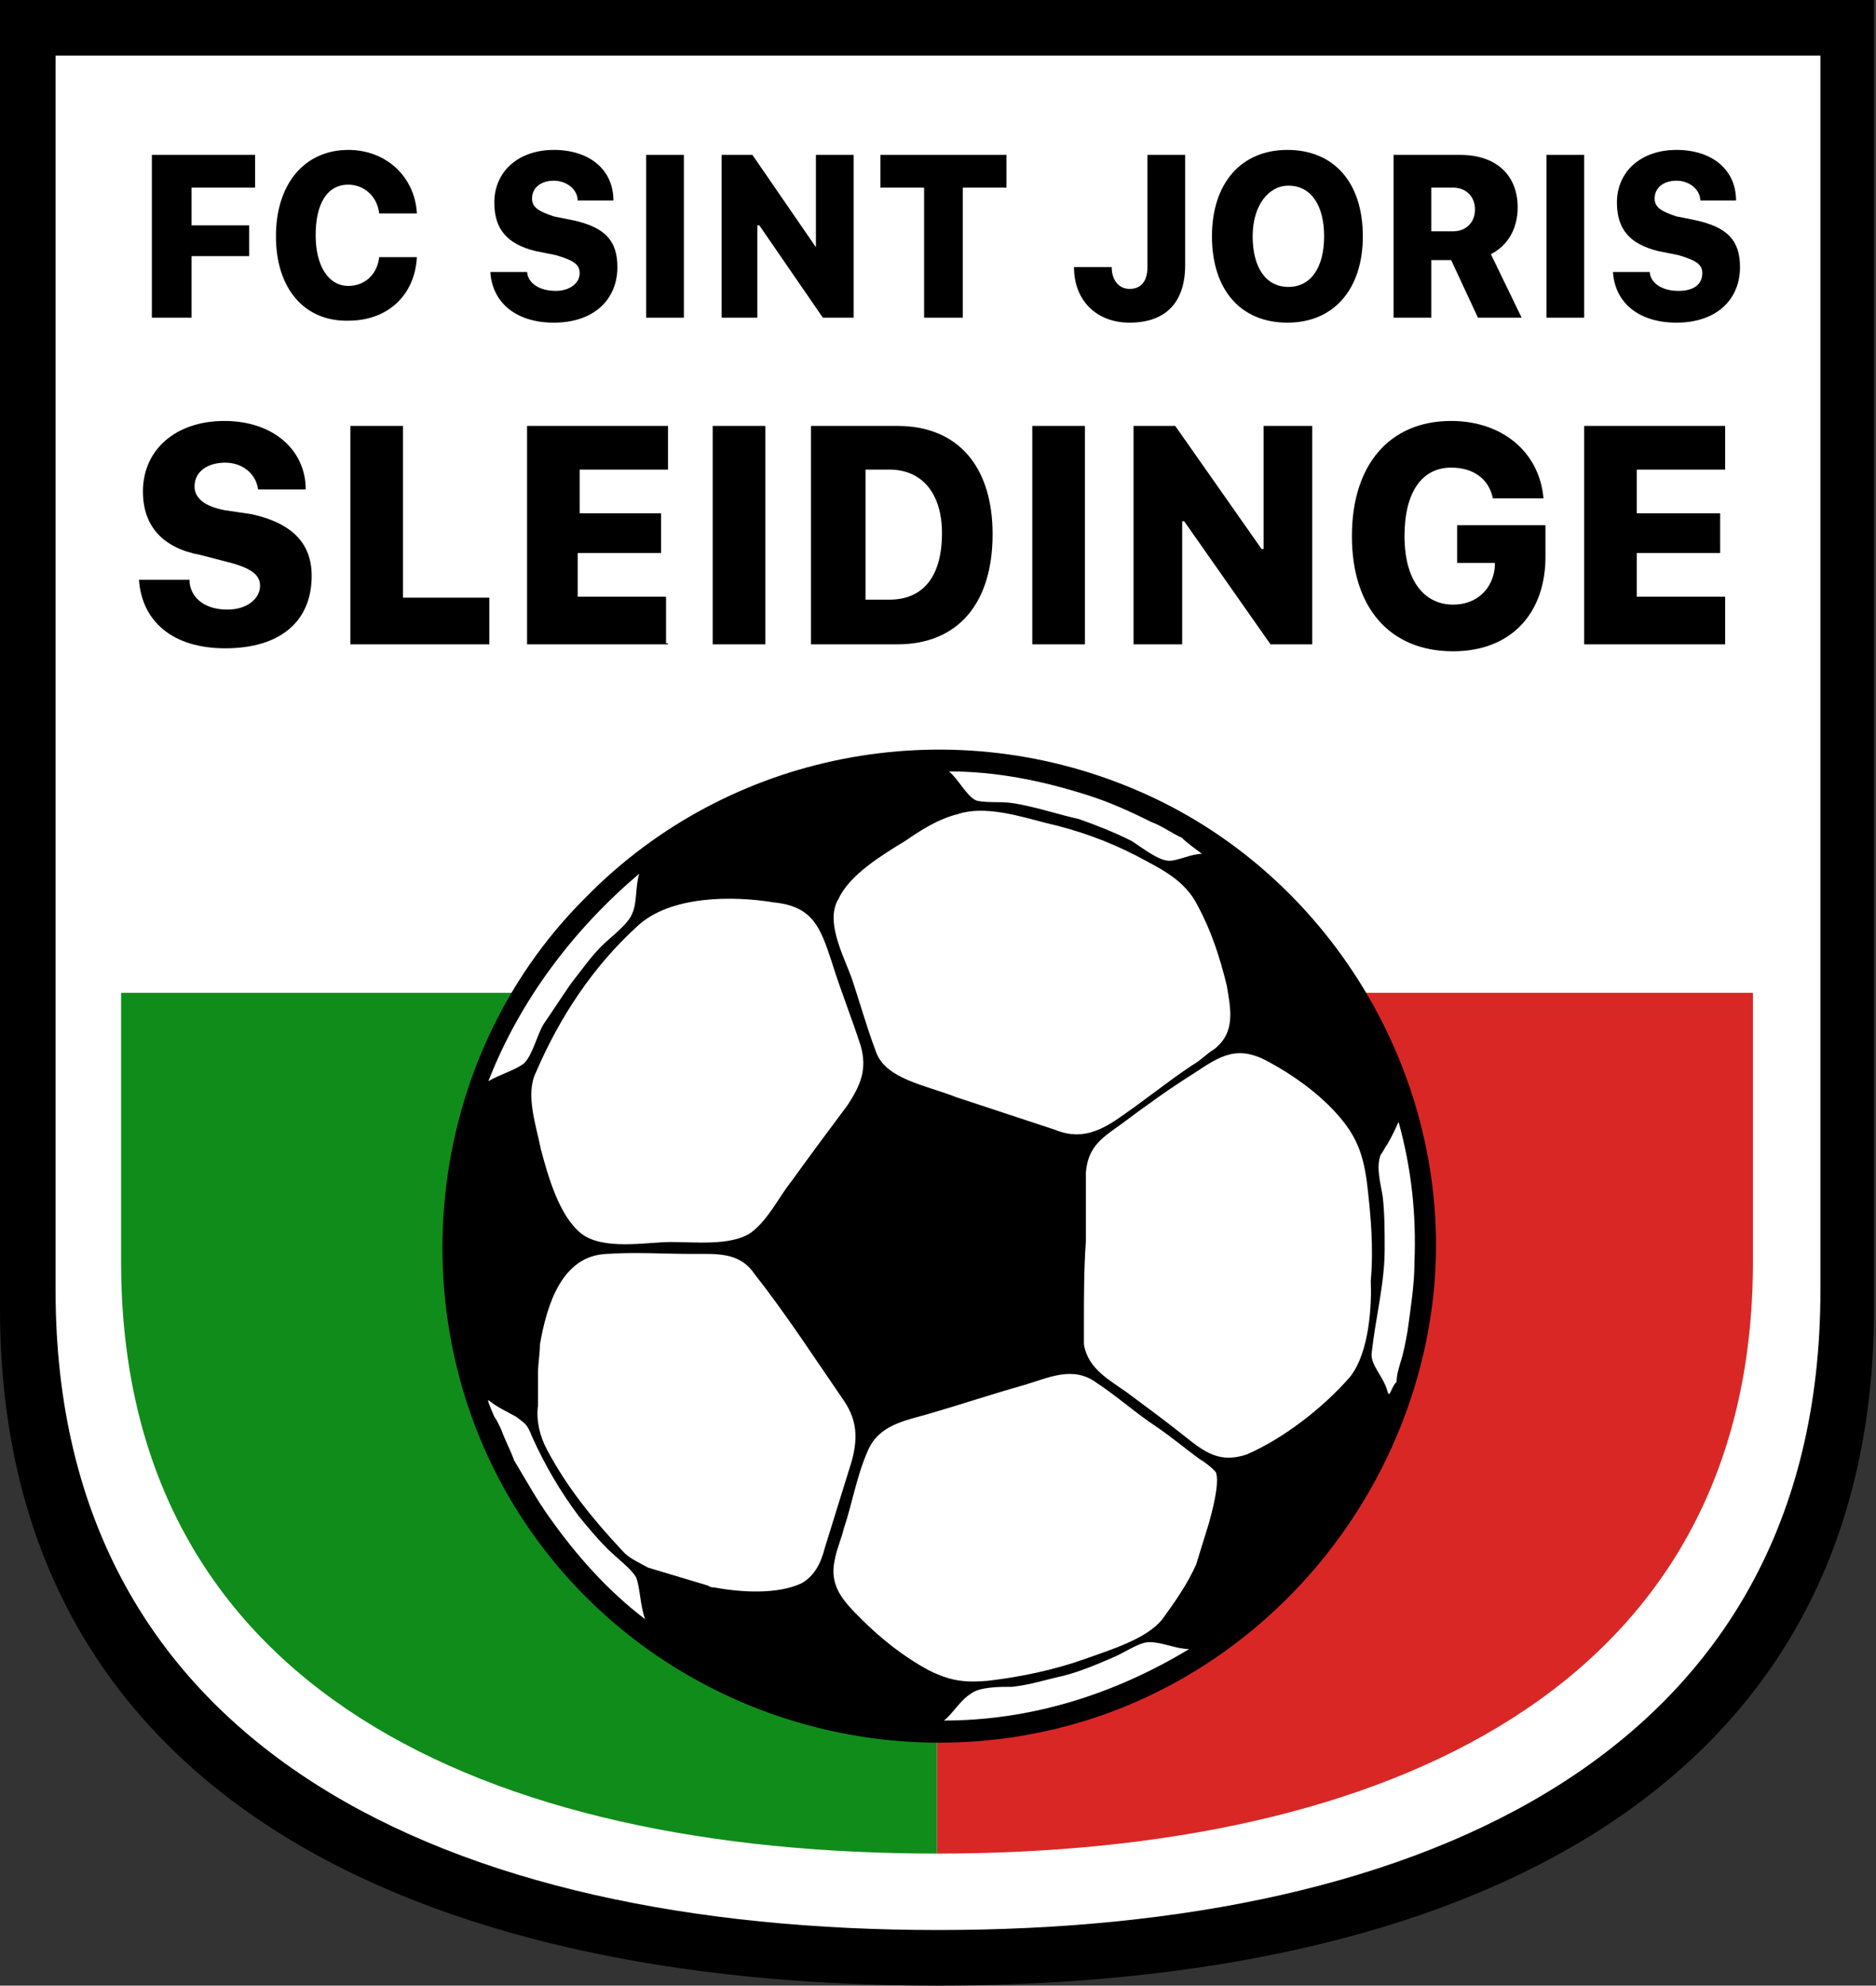 <?xml version="1.0" encoding="UTF-8"?> <svg xmlns="http://www.w3.org/2000/svg" class="logo-svg" viewBox="0 0 189 200"><rect x="0" y="0" width="189" height="200" fill="#333333" stroke="none"/><path id="logo-border" d="m0 0v131.8c0 49.1 42.2 68.2 94.4 68.2s94.4-19.1 94.4-68.2v-131.8z"></path><path d="m5.6 5.6v124.4c0 46.4 39.8 64.4 88.9 64.4s88.9-18 88.9-64.4v-124.4z" fill="#fff"></path><path d="m94.4 100v86.7c45.3 0 82.2-16.7 82.2-59.6v-27.1z" fill="#d92726"></path><path d="m12.2 100v27.1c0 43.1 36.9 59.6 82.2 59.6v-86.7z" fill="#108c1a"></path><path d="m94.4 174.4c27 0 48.9-21.9 48.9-48.9s-21.9-48.9-48.9-48.9-48.9 21.9-48.9 48.9c.1 27.1 21.9 48.9 48.9 48.9z" fill="#fff"></path><path d="m53.6 154.4c12.4 17.6 35.1 25.3 55.8 18.9 19.3-6 33.3-23.6 35.1-43.8 1.8-21.3-10.7-41.8-30.2-50-18.9-8-40.9-3.8-55.3 10.9-17 16.9-19.2 44.5-5.4 64zm10.8-66.4c-.4 1.3-.2 2.9-.7 4-.4 1.1-2.2 2.4-3.1 3.3-1.1 1.1-2 2.4-3.1 3.8-.9 1.3-1.8 2.7-2.7 4-.7 1.1-1.1 3.1-2 4-.9.7-2.4 1.1-3.6 1.8 3.2-8.2 8.6-15.3 15.2-20.9zm-10.4 20c2.4-5.6 5.8-10.7 10.2-14.7 3.3-3.1 9.6-3.1 13.8-2.4 4 .4 4.7 2.7 5.8 6 .9 2.9 2 5.6 2.9 8.4.7 2.4 0 4-1.3 6-1.8 2.4-3.8 5.1-5.6 7.6-1.3 1.6-2.4 4-4.2 5.3-2 1.3-5.6.9-8 .9s-6.9.9-9.1-.9-3.3-5.8-4-8.4c-.5-2.5-1.6-5.6-.5-7.8zm85.8 32.2c-.4-1.6-1.8-2.7-1.6-4 .4-3.6 1.3-6.9 1.3-10.4 0-1.8 0-3.6-.2-5.3-.2-1.3-.7-2.9-.2-4.2.2-.2.4-.7.7-1.1.4-.7.7-1.3 1.1-2.2 1.3 4.7 1.8 9.3 1.6 14.2 0 2.2-.4 4.7-.7 6.9-.2 1.1-.4 2.2-.7 3.1-.2.7-.4 1.3-.4 2-.5.4-.7 1.7-.9 1zm-3.8-1.5c-2.7 3.1-6.7 6.2-10.4 7.8-2.7.9-4.2-.2-6.2-1.8s-3.8-2.9-5.8-4.4c-1.8-1.3-4-2.4-4.4-4.9 0-.7 0-1.3 0-2 0-2.9 0-5.6.2-8.4 0-2.2 0-4.7 0-6.9.2-2.7 1.8-3.6 3.6-4.9 2.4-1.8 4.9-3.6 7.3-5.1 2.7-1.8 4.4-2.9 7.6-1.1 2.4 1.3 4.9 3.1 6.7 5.1 2 2.2 2.7 4 3.1 6.9.4 3.3.7 6.7.4 10 .1 2.3-.1 7.2-2.1 9.7zm-73.3 17.5c-2.9-3.1-5.6-6.4-7.6-10.2-.7-1.3-1.1-2.9-.9-4.4v-3.3c0-.9.2-2 .2-2.9.7-4 2.2-8.9 6.7-9.1 2.9-.2 5.8 0 8.7 0 2.4 0 4.7-.2 6.2 2 3.3 4.2 6.2 8.7 9.1 12.9 1.3 2 1.3 3.8.7 6-.9 2.9-1.8 5.8-2.7 8.7-.4 1.6-1.1 2.9-2.4 3.6-2.4 1.1-6 .9-8.7.4-.2 0-.4 0-.7-.2l-6-1.8c-1.1-.6-2-1-2.6-1.7zm25.5-50.4c-.9-2.4-1.6-4.9-2.4-7.3-.9-2.4-2.7-5.8-1.3-8 1.1-2.4 4.4-4.4 6.7-5.8 1.6-1.1 3.3-2.2 5.3-2.7 2.7-.9 6.2.2 8.9.9 3.1.7 6.2 1.8 9.1 3.3 2.4 1.3 4.9 2.4 6.2 5.1 1.3 2.4 2.2 5.1 2.9 8 .4 2.4.9 4.7-1.3 6.4-.7.4-1.3 1.1-2.2 1.6-2.7 1.8-5.1 3.8-7.8 5.6-2 1.3-3.8 1.8-6 .9-3.3-1.1-6.7-2.2-10-3.3-3-1.2-7.2-1.8-8.1-4.7zm28.9 57.3c-1.6 2-5.3 3.1-7.8 4-3.1 1.1-6.4 1.8-9.8 2.2-2.4.2-3.8 0-6-1.1-2.4-1.3-4.7-3.1-6.7-5.1-1.8-1.8-3.3-3.3-2.7-6 .2-1.1.7-2.2.9-3.1.9-2.7 1.3-5.3 2.4-7.8 1.1-2.7 3.8-3.1 6.2-3.8 3.1-.9 6.4-2 9.6-2.9 2.4-.7 4.9-2 7.3-.2 2 1.3 4 3.1 6 4.4 1.6 1.1 2.9 2.2 4.4 3.3.4.2 1.3.9 1.6 1.3.4 1.1-.4 4-.7 5.1-.4 1.3-.9 2.9-1.3 4.2-.9 2-2.1 3.7-3.4 5.5zm-22 10.2c.9-.7 1.6-2 2.7-2.7.9-.7 2.9-.7 4.2-.7 1.8-.2 3.3-.7 5.1-1.1 1.6-.4 3.3-1.1 4.9-1.8 1.1-.4 2.7-1.6 3.8-1.6 1.3 0 2.7.7 4 .7-7.6 4.6-16 7.2-24.7 7.2zm26-87.3c-1.1 0-2.4.7-3.3.7-1.1 0-2.7-1.3-3.8-2-1.8-.9-3.6-1.6-5.3-2.2-1.8-.4-3.3-.9-5.1-1.3-.9-.2-1.8-.4-2.9-.4-.4 0-2 0-2.4-.2-.9-.4-1.8-2.2-2.7-2.9 4.7 0 9.3.9 14 2.4 2.2.7 4.2 1.6 6.4 2.7 1.1.4 2 1.1 3.1 1.6.2.3 2 1.6 2 1.6zm-71.8 55.1c.9.7 1.8 1.1 2.7 1.6.9.7 1.1.7 1.6 2 1.3 2.9 2.9 5.6 4.7 8 .9 1.1 1.8 2.2 2.9 3.3.9.9 2.4 2 2.9 2.9.4 1.1.4 2.9.9 4.2-3.8-2.9-6.9-6.4-9.6-10.2-1.3-1.8-2.4-3.8-3.6-5.8-.4-1.1-.9-2-1.3-3.1-.2-.4-.4-.9-.7-1.3-.2-.5-.9-2-.5-1.6z"></path><path d="m19.1 58.7c.2 1.6 1.6 2.7 3.8 2.7 2 0 3.3-1.1 3.3-2.4 0-1.1-.9-1.8-3.3-2.4l-2.7-.7c-3.8-.7-5.8-2.9-5.8-6.4 0-4.2 3.3-7.1 8.2-7.1s8.2 2.9 8.2 6.9h-4.8c-.2-1.6-1.6-2.7-3.3-2.7-1.8 0-3.1.9-3.1 2.4 0 1.1.9 2 3.1 2.4l2.7.4c4 .9 6 2.9 6 6.2 0 4.7-3.3 7.3-8.7 7.3-5.3 0-8.4-2.7-8.7-6.9h5.1z"></path><path d="m49.3 64.9h-14v-22h5.3v17.3h8.7z"></path><path d="m67.3 64.9h-14.2v-22h14.2v4.4h-8.9v4.4h8.2v4h-8.4v4.4h8.9v4.7h.2z"></path><path d="m71.8 64.9v-22h5.3v22z"></path><path clip-rule="evenodd" d="m90.4 42.9c6.2 0 9.6 4.2 9.6 10.9 0 7.1-3.6 11.1-9.6 11.1h-8.7v-22zm-.8 17.5h-2.4v-13.1h2.4c3.3 0 5.3 2.4 5.3 6.4 0 4.5-2 6.7-5.3 6.7z" fill-rule="evenodd"></path><path d="m104 64.9v-22h5.3v22z"></path><path d="m114.2 64.9v-22h4.2l8.7 12.4h.2v-12.4h4.9v22h-4.2l-8.7-12.4h-.2v12.4z"></path><path d="m146.4 65.6c-6.4 0-10.2-4.4-10.2-11.6s3.8-11.6 10-11.6c5.1 0 8.9 3.1 9.3 7.8h-5.1c-.4-2-2-3.1-4.2-3.1-2.9 0-4.7 2.4-4.7 6.9s2 6.9 4.9 6.9c2.4 0 4-1.6 4.2-3.8v-.4h-3.8v-3.8h8.9v2.9c.1 6-3.5 9.8-9.3 9.8z"></path><path d="m173.8 64.9h-14.2v-22h14.2v4.4h-8.9v4.4h8.4v4h-8.4v4.4h8.9z"></path><path d="m15.3 32v-16.4h10.4v3.3h-6.4v3.8h5.8v3.1h-5.8v6.2z"></path><path d="m27.8 23.8c0-5.3 2.9-8.7 7.3-8.7 3.8 0 6.7 2.7 6.9 6.4h-3.8c-.2-1.8-1.6-2.9-3.1-2.9-2.2 0-3.3 2-3.3 5.1s1.3 5.1 3.3 5.1c1.6 0 2.9-1.1 3.1-2.9h3.8c-.2 3.8-2.9 6.4-6.9 6.4-4.4.1-7.3-3.2-7.3-8.5z"></path><path d="m53.1 27.3c0 1.1 1.1 2 2.9 2 1.3 0 2.4-.7 2.4-1.8 0-.9-.7-1.3-2.4-1.8l-2-.4c-2.9-.7-4.2-2.2-4.2-4.9 0-3.1 2.4-5.3 6-5.3s6 2 6 5.1h-3.6c0-1.1-1.1-2-2.4-2s-2.2.7-2.2 1.8c0 .9.7 1.3 2.2 1.8l2 .4c3.1.7 4.4 2 4.4 4.7 0 3.3-2.4 5.6-6.4 5.6-3.8 0-6.2-2-6.4-5.1h3.7z"></path><path d="m65.1 32v-16.4h3.8v16.4z"></path><path d="m72.7 32v-16.4h3.1l6.4 9.3v-9.3h3.8v16.4h-3.1l-6.4-9.3h-.2v9.3z"></path><path d="m93.1 32v-13.1h-4.4v-3.3h12.7v3.3h-4.4v13.1z"></path><path d="m112 26.9c0 1.3.7 2.2 1.8 2.2s1.8-.7 1.8-2.2v-11.3h3.8v11.1c0 3.8-2 5.8-5.6 5.8-3.3 0-5.6-2.2-5.6-5.6z"></path><path d="m137.3 23.8c0 5.3-2.9 8.7-7.6 8.7s-7.6-3.3-7.6-8.7c0-5.3 2.9-8.7 7.6-8.7s7.6 3.3 7.6 8.7zm-11.1 0c0 3.1 1.3 5.1 3.6 5.1s3.6-2 3.6-5.1-1.3-5.1-3.6-5.1c-2 0-3.6 2-3.6 5.1z"></path><path d="m144.2 32h-3.8v-16.4h6.7c3.6 0 5.8 2 5.8 5.3 0 2-.9 3.8-2.7 4.7l3.1 6.4h-4.4l-2.7-5.8h-2zm0-8.7h2.2c1.3 0 2.2-.9 2.2-2.2s-.9-2.2-2.2-2.2h-2.2z"></path><path d="m155.8 32v-16.4h3.8v16.4z"></path><path d="m166.2 27.3c0 1.1 1.1 2 2.9 2 1.6 0 2.4-.7 2.4-1.8 0-.9-.7-1.3-2.4-1.8l-2-.4c-2.9-.7-4.2-2.2-4.2-4.9 0-3.1 2.4-5.3 6-5.3s6 2 6 5.1h-3.6c0-1.1-1.1-2-2.4-2s-2.2.7-2.2 1.8c0 .9.7 1.3 2.2 1.8l2 .4c3.1.7 4.4 2 4.4 4.7 0 3.3-2.4 5.6-6.4 5.6-3.8 0-6.2-2-6.4-5.1h3.7z"></path></svg> 